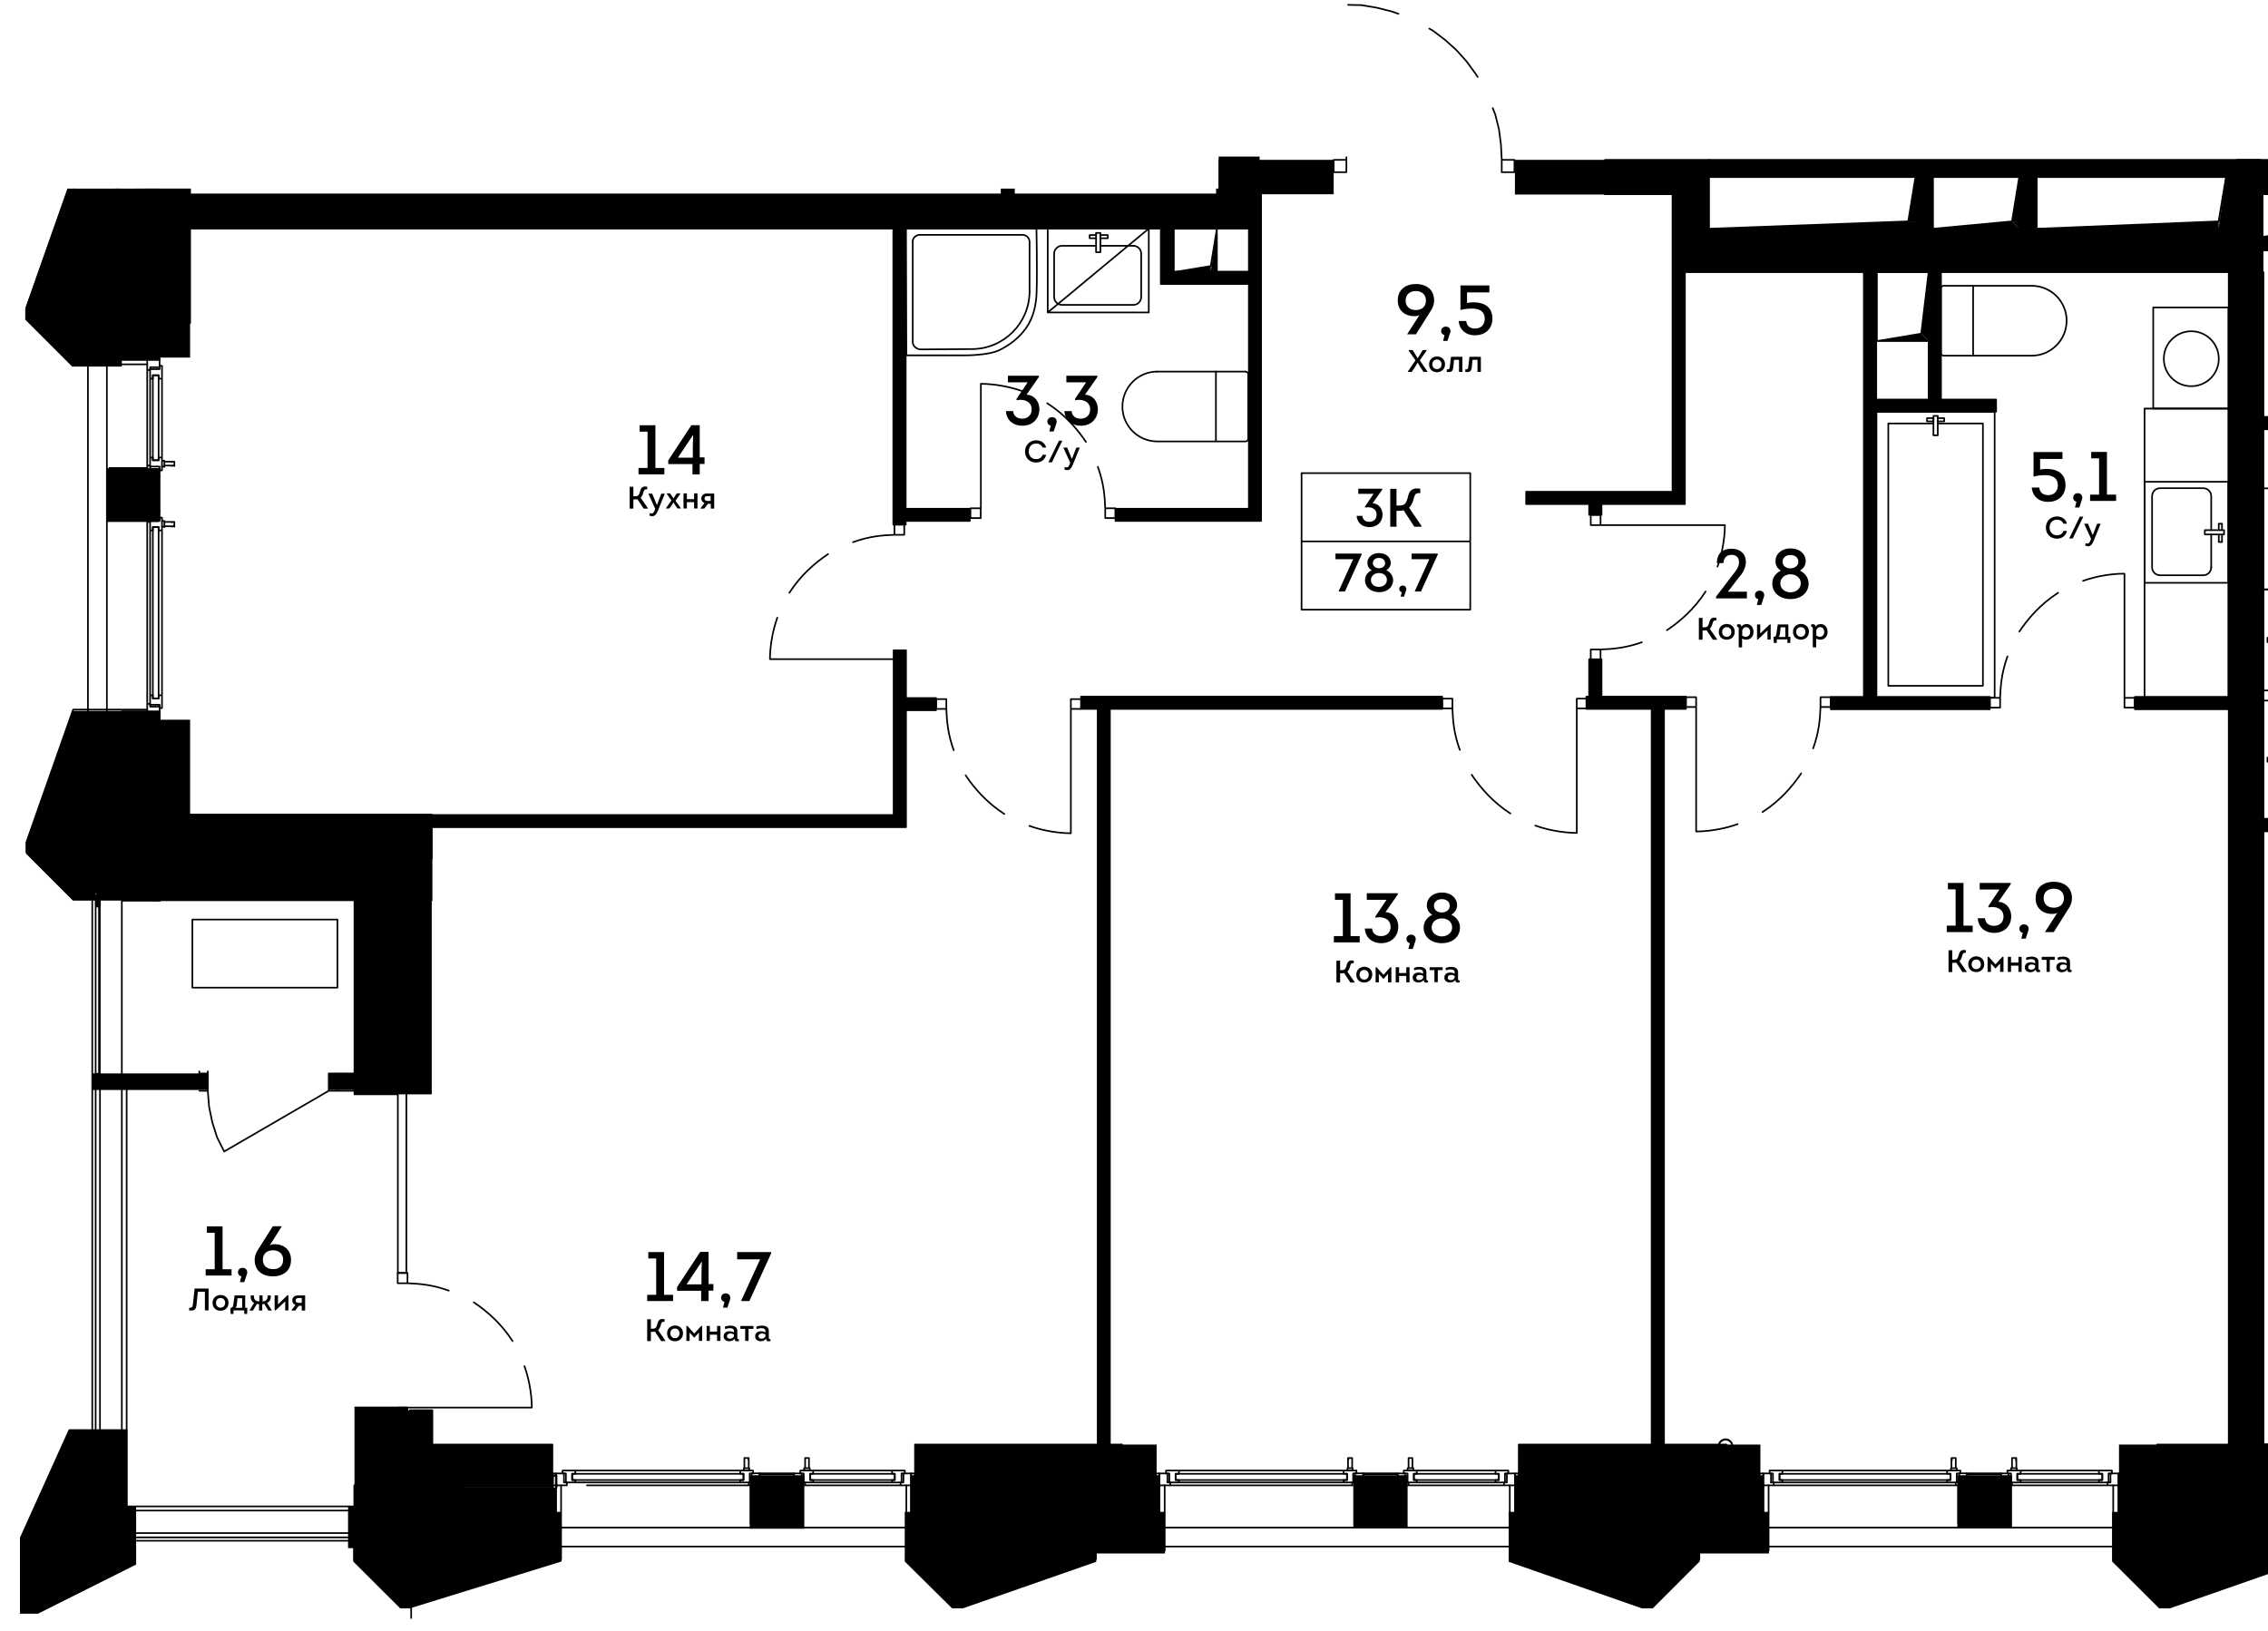 <svg version="1.1" xmlns="http://www.w3.org/2000/svg" xmlns:xlink="http://www.w3.org/1999/xlink" viewBox="0.532 222.133 141.167 101.536"><path fill="none" d="M94.209 231.856s-.36-9.393-9.807-9.675v9.698h-8.019v1.995H.481v89.747h141.27v-91.765H94.209z"></path><path fill="none" d="M104.861 238.463v-4.405H78.436v2.315H11.953v41.1H8.378v38.54h14.298v-3.98h116.616v-73.57z"></path><clipPath id="a"><path fill="none" d="M94.094 232.06s-.359-9.346-9.759-9.627v9.65h-7.978v1.985H.832v89.301H141.4V232.06H94.094z" transform="translate(-.356 -1.365) scale(1.005)"></path></clipPath><g clip-path="url(#a)"><path fill="none" stroke="#000" stroke-width=".102" stroke-linecap="round" stroke-linejoin="round" stroke-miterlimit="10" d="M83.545 232.083h.79v.77h-.79zM94.005 232.083h.79v.77h-.79zM84.335 222.433l.94.02.95.16.92.23.43.15M89.495 223.913l.23.13.76.58.69.62.64.71.56.77.13.2M93.445 228.863l.16.41.23.92.12.94.05.95M84.335 232.083v-9.65M25.285 301.373h.61v.64h-.61zM25.285 309.753h.61v.64h-.61zM25.885 302.013c.8.03 1.59.1 2.58.46M30.025 303.203c.82.55 1.7 1.31 2.41 2.41M33.175 307.173c.24.66.45 1.61.46 2.58h-7.74M90.295 265.623h.64v.61h-.64zM98.675 265.623h.64v.61h-.64zM90.935 266.233c.03.8.1 1.59.46 2.58M92.135 270.363c.55.81 1.31 1.7 2.41 2.41M96.095 273.523c.66.24 1.61.45 2.58.46v-7.74M113.845 265.533h.64v.61h-.64zM105.465 265.533h.64v.61h-.64zM113.845 266.143c-.03.8-.1 1.59-.46 2.58M112.645 270.273c-.55.81-1.31 1.7-2.41 2.41M108.685 273.433c-.66.24-1.61.45-2.58.46v-7.74M58.795 265.653h.64v.61h-.64zM67.185 265.653h.64v.61h-.64zM59.435 266.253c.03.8.1 1.59.46 2.58M60.635 270.393c.55.82 1.31 1.7 2.41 2.41M64.605 273.543c.66.24 1.61.45 2.58.46v-7.74M69.325 253.773h.64v.61h-.64zM60.935 253.773h.64v.61h-.64zM69.325 253.773c-.03-.8-.1-1.59-.46-2.58M68.125 249.643c-.55-.82-1.31-1.7-2.41-2.41M64.165 246.483c-.66-.24-1.61-.45-2.58-.46v7.74M56.205 254.783h.61v.64h-.61zM56.205 263.163h.61v.64h-.61zM56.205 255.423c-.8.03-1.59.1-2.58.46M52.075 256.623c-.82.55-1.7 1.31-2.41 2.41M48.915 260.583c-.24.66-.45 1.61-.46 2.58h7.74M124.385 265.573h.64v.61h-.64zM132.765 265.573h.64v.61h-.64zM125.025 265.573c.03-.8.1-1.59.46-2.58M126.225 261.443c.55-.82 1.31-1.7 2.41-2.41"></path><path fill="none" stroke="#000" stroke-width=".102" stroke-linecap="round" stroke-linejoin="round" stroke-miterlimit="10" d="M130.185 258.293c.66-.24 1.61-.45 2.58-.45v7.74M99.545 262.563h.61v.64h-.61zM99.545 254.183h.61v.64h-.61zM100.145 262.563c.8-.03 1.59-.1 2.58-.45M104.285 261.363c.82-.55 1.7-1.31 2.41-2.41M107.435 257.403c.24-.66.45-1.61.46-2.58h-7.74M63.015 229.163v-4.46h.48v-4.71"></path><path fill="none" stroke="#000" stroke-width=".766" stroke-miterlimit="10" d="M69.875 235.963h6.38M56.515 254.793v-18.83h4.38M56.535 263.713v9.53h-29.11M121.095 265.903h-4.16v-21.98M139.325 265.903h-5.91M124.385 265.903h-9.9"></path><path fill="none" stroke="#000" stroke-width=".766" stroke-miterlimit="10" d="M116.935 239.073v8.31h4.03v-8.36M120.605 247.383h4.17M105.015 234.233v18.89h-9.49M99.275 265.883h4.13M69.875 235.963h6.38M78.375 239.423h-5.21v-3.06M90.295 265.883h-21.06v46.14M58.795 265.963h-2.26v-3.35M103.715 312.043v-46.16h1.75"></path><path fill="none" stroke="#000" stroke-width=".766" stroke-miterlimit="10" d="M69.965 254.183h8.68v-20.09M56.785 254.183h4.11M141.215 237.313h4.97v-3.1M140.125 273.493h19.44v-8.82M159.565 256.493v-8.02h-19.44M70.375 265.883h-2.55M99.835 263.173v2.38M99.835 253.133v1.05M63.255 234.233v-5.18"></path><path fill="none" stroke="#000" stroke-width=".102" stroke-linecap="round" stroke-linejoin="round" stroke-miterlimit="10" d="M56.135 254.793h.77v-.23h3.99v-.76h-3.99v-17.46h3.99v-.76h-4.76zM133.415 265.513h5.91v.77h-5.91zM121.345 239.023h-.77v7.98h-3.26v-7.93h-.77V265.513h-2.06v.77H124.385v-.77h-7.07v-17.75H124.775v-.76h-3.43zM104.635 252.743h-9.11v.77h3.92v.67h.77v-.67h5.19v-19.28h-.77zM69.875 235.583h6.38v.77h-6.38zM56.925 263.713v-1.1h-.77v10.25h-28.73v.76h29.5v-7.28h1.87v-.76h-1.87zM103.335 265.493h-3.12v-2.32h-.77v2.32h-.17v.77h4.06v45.78h.77v-45.78h1.36v-.77h-2.06z"></path><path fill="none" stroke="#000" stroke-width=".102" stroke-linecap="round" stroke-linejoin="round" stroke-miterlimit="10" d="M79.025 234.093h-.76v4.95h-4.72v-2.68h-.76v3.45h5.48v13.99h-8.3v.76h9.06zM141.215 237.703h5.36v-3.49h-.77v2.72h-4.59zM159.945 264.673h-.76v8.44h-19.06v.77h21.82v-.77h-2zM159.945 256.493v-8.41h-19.82v.77h19.06v7.64zM68.855 265.493h-1.03v.77h1.03v45.76h.76v-45.76H90.295v-.77h-19.92zM62.875 229.053h.77v5.19h-.77z"></path><path fill-rule="evenodd" clip-rule="evenodd" d="M12.385 234.233h66.54v2.13h-66.54zM139.255 239.073h2.16v72.97h-2.16zM9.685 272.833h17.72v2.71H9.685zM9.685 231.493h2.68v10.75h-2.68zM25.265 312.053h9.65v2.68h-9.65zM57.485 312.053h12.87v2.68h-12.87zM134.795 312.053h12.89v2.68h-12.89zM141.235 239.073V236.373h-36.51V239.073zM95.065 312.053h12.89v2.68h-12.89z"></path><path fill="none" stroke="#000" stroke-width=".102" stroke-linecap="round" stroke-linejoin="round" stroke-miterlimit="10" d="M9.685 275.543h17.72v-2.71H9.685M12.365 231.493v10.75h-2.68M12.365 231.493h-2.68M34.915 314.733v-2.68h-9.65v2.68M70.355 312.053h-12.87v2.68M70.355 314.733v-2.68M134.795 312.053h12.9v2.68M134.795 312.053v2.68"></path><path fill-rule="evenodd" clip-rule="evenodd" d="M119.765 235.913h-.46l.46-2.76"></path><path fill-rule="evenodd" clip-rule="evenodd" d="M119.765 236.373v-.46h-.46M119.765 236.373h-12.87l12.41-.46"></path><path fill="none" stroke="#000" stroke-width=".102" stroke-linecap="round" stroke-linejoin="round" stroke-miterlimit="10" d="M141.235 236.373h-2.15M127.295 236.373h-1.08M120.835 236.373h-1.07M106.895 236.373h-2.17v2.7h36.51v-2.7"></path><path fill-rule="evenodd" clip-rule="evenodd" d="M126.215 235.913h-.45l.45-2.76"></path><path fill-rule="evenodd" clip-rule="evenodd" d="M126.215 236.373v-.46h-.45"></path><path fill-rule="evenodd" clip-rule="evenodd" d="M126.215 236.373h-5.38l4.93-.46M127.295 236.373h11.33v-.46M138.625 236.373h.46v-3.22"></path><path fill-rule="evenodd" clip-rule="evenodd" d="M138.625 236.373v-.46l.46-2.76"></path><path d="M73.595 239.073h2.3v-.38zM75.895 239.073h.38v-2.7z"></path><path d="M75.895 238.693v.38l.38-2.7zM141.235 236.903h2.32v-.38z"></path><path fill-rule="evenodd" clip-rule="evenodd" d="M120.575 242.903h-.46l.46-3.83M120.575 243.363v-.46h-.46"></path><path fill-rule="evenodd" clip-rule="evenodd" d="M120.575 243.363h-3.22l2.76-.46"></path><path fill="none" stroke="#000" stroke-width=".102" stroke-linecap="round" stroke-linejoin="round" stroke-miterlimit="10" d="M107.965 312.053h-12.9v2.68M107.965 314.733v-2.68"></path><path fill-rule="evenodd" clip-rule="evenodd" d="M104.725 232.083h2.17v6.39h-2.17z"></path><path fill-rule="evenodd" clip-rule="evenodd" d="M94.825 232.083h10.52v2.16h-10.52zM76.275 232.083h7.27v2.14h-7.27z"></path><path fill-rule="evenodd" clip-rule="evenodd" d="M76.275 214.793h2.66v21.58h-2.66z"></path><path d="M8.855 229.353h3.51v15.04h-3.51zM7.535 266.933h4.83v10.75h-4.83z"></path><path d="M8.085 266.363h2.44v11.89h-2.44zM7.745 229.123h2.68v15.47h-2.68zM23.365 314.733h11.78v1.91h-11.78z"></path><path d="M23.115 312.033h6.34v3.31h-6.34zM7.155 251.283h3.27v3.34h-3.27zM47.195 313.963h3.4v3.33h-3.4zM84.765 313.963h3.38v3.29h-3.38zM122.365 313.963h3.4v3.29h-3.4zM106.575 232.083h40.08v1.08h-40.08z"></path><path d="M119.765 233.123h1.07v4.04h-1.07zM126.215 233.033h1.07v3.91h-1.07zM139.085 233.033h2.33v6.04h-2.33z"></path><path d="M140.835 232.173h5.82v2.06h-5.82z"></path><path fill-rule="evenodd" clip-rule="evenodd" d="M94.835 313.963h15.47v2.68h-15.47z"></path><path fill-rule="evenodd" clip-rule="evenodd" d="M104.305 312.053h5.8v3.08h-5.8zM57.255 313.963h15.47v2.68h-15.47z"></path><path fill-rule="evenodd" clip-rule="evenodd" d="M67.515 312.053h5.01v2.9h-5.01z"></path><path d="M10.085 273.053h17.36v5.17h-17.36z"></path><path d="M22.595 275.273h4.81v14.98h-4.81z"></path><path d="M20.995 288.953h2.34v1.03h-2.34zM6.265 288.953h7.2v1.03h-7.2zM22.595 309.693h3.31v6.65h-3.31z"></path><path d="M25.265 309.923h2.19v3.1h-2.19z"></path><path fill="none" stroke="#000" stroke-width=".102" stroke-linecap="round" stroke-linejoin="round" stroke-miterlimit="10" d="M12.385 234.233h66.54v2.13h-66.54z"></path><path fill-rule="evenodd" clip-rule="evenodd" d="M132.425 312.053h15.43v4.45h-15.43z"></path><path d="M6.745 311.853h1.37v5.71h-1.37zM107.995 312.173v-.03c0-.03-.02-.05-.05-.05s-.05.02-.05.05v.03c0 .03.02.05.05.05.02 0 .05-.02.05-.05"></path><path d="M108.415 312.173v-.03a.48.48 0 10-.96.02c0 .26.21.48.48.48s.48-.21.48-.47m-.85-.01c.01-.2.17-.36.37-.36.21 0 .37.17.37.35a.37.37 0 01-.74.01M94.435 319.353l8.3 2.9h.67l2.92-2.92v-.5h4.31v-2.59h-16.2zM131.995 319.333l2.93 2.92h.66l8.31-2.9v-.52h4.3v-2.59h-16.2zM22.515 319.333l2.93 2.92h.59l9.45-2.92v-3.09h-11.8v-.36h-.96v.03h-.53v2.59h.32zM2.105 242.033l2.92 2.92h3.09v-16.2h-2.57v4.31h-.51l-2.93 8.31zM2.895 322.583l6.11-3.06V315.883h-.54v-4.78h-3.65l-3.04 6.74v4.74zM2.155 274.643v.63l2.9 2.9.02.02h1.39v.42h.27v-.42h1.34v-.54h.03v-.21h1.57v-11.06h-4.61l-2.91 8.26zm4.31 3.02h.06v.12h-.06v-.12zM60.455 322.253l8.31-2.9v-.52h4.28v-2.59h-16.2v3.09l2.95 2.92z"></path><g><path fill="none" stroke="#000" stroke-width=".102" stroke-linecap="round" stroke-linejoin="round" stroke-miterlimit="10" d="M147.655 280.113v31.93h-6.26v-31.93"></path></g><g><path fill="none" stroke="#000" stroke-width=".102" stroke-linecap="round" stroke-linejoin="round" stroke-miterlimit="10" d="M147.655 280.113h14.01v-6.26h-20.27v6.26"></path></g><g><path fill="none" stroke="#000" stroke-width=".102" stroke-linecap="round" stroke-linejoin="round" stroke-miterlimit="10" d="M34.915 313.963v.77"></path></g><g><path fill="none" stroke="#000" stroke-width=".102" stroke-linecap="round" stroke-linejoin="round" stroke-miterlimit="10" d="M35.145 314.733v-.77h-.23"></path></g><g><path fill="none" stroke="#000" stroke-width=".102" stroke-linecap="round" stroke-linejoin="round" stroke-miterlimit="10" d="M106.895 236.373v-3.22h12.86l-.45 2.76-12.41.46h12.86v-3.22"></path></g><g><path fill="none" stroke="#000" stroke-width=".102" stroke-linecap="round" stroke-linejoin="round" stroke-miterlimit="10" d="M120.835 236.373v-3.22h5.38l-.45 2.76-4.93.46h5.38v-3.22"></path></g><g><path fill="none" stroke="#000" stroke-width=".102" stroke-linecap="round" stroke-linejoin="round" stroke-miterlimit="10" d="M127.295 233.153h11.8v3.22h-11.8z"></path></g><g><path fill="none" stroke="#000" stroke-width=".102" stroke-linecap="round" stroke-linejoin="round" stroke-miterlimit="10" d="M139.085 233.153l-.46 2.76-11.33.46"></path></g><g><path fill="none" stroke="#000" stroke-width=".102" stroke-linecap="round" stroke-linejoin="round" stroke-miterlimit="10" d="M127.295 233.153v3.22h-1.08"></path></g><g><path fill="none" stroke="#000" stroke-width=".102" stroke-linecap="round" stroke-linejoin="round" stroke-miterlimit="10" d="M106.895 233.153h12.86"></path></g><g><path fill="none" stroke="#000" stroke-width=".102" stroke-linecap="round" stroke-linejoin="round" stroke-miterlimit="10" d="M120.835 233.153h5.38"></path></g><g><path fill="none" stroke="#000" stroke-width=".102" stroke-linecap="round" stroke-linejoin="round" stroke-miterlimit="10" d="M127.295 233.153h11.79"></path></g><g><path fill="none" stroke="#000" stroke-width=".102" stroke-linecap="round" stroke-linejoin="round" stroke-miterlimit="10" d="M141.235 232.083h-34.34"></path></g><g><path fill="none" stroke="#000" stroke-width=".102" stroke-linecap="round" stroke-linejoin="round" stroke-miterlimit="10" d="M120.835 233.153v3.22h-1.07"></path></g><g><path fill="none" stroke="#000" stroke-width=".102" stroke-linecap="round" stroke-linejoin="round" stroke-miterlimit="10" d="M73.595 236.373h2.68v2.71h-2.68z"></path></g><g><path fill="none" stroke="#000" stroke-width=".102" stroke-linecap="round" stroke-linejoin="round" stroke-miterlimit="10" d="M76.275 236.373l-.38 2.32-2.3.38"></path></g><g><path fill="none" stroke="#000" stroke-width=".102" stroke-linecap="round" stroke-linejoin="round" stroke-miterlimit="10" d="M141.235 234.223h2.71v2.68h-2.71z"></path></g><g><path fill="none" stroke="#000" stroke-width=".102" stroke-linecap="round" stroke-linejoin="round" stroke-miterlimit="10" d="M143.945 234.223l-.39 2.3-2.32.38"></path></g><g><path fill="none" stroke="#000" stroke-width=".102" stroke-linecap="round" stroke-linejoin="round" stroke-miterlimit="10" d="M117.355 243.363v-4.29h3.22l-.46 3.83-2.76.46h3.22v-4.29"></path></g><g><path fill="none" stroke="#000" stroke-width=".102" stroke-linecap="round" stroke-linejoin="round" stroke-miterlimit="10" d="M70.355 312.053v.02"></path></g><g><path fill="none" stroke="#000" stroke-width=".102" stroke-linecap="round" stroke-linejoin="round" stroke-miterlimit="10" d="M107.965 312.053v.02"></path></g><g><path fill="none" stroke="#000" stroke-width=".102" stroke-linecap="round" stroke-linejoin="round" stroke-miterlimit="10" d="M141.235 234.223v2.15h-2.15"></path></g><g><path fill="none" stroke="#000" stroke-width=".102" stroke-linecap="round" stroke-linejoin="round" stroke-miterlimit="10" d="M146.655 232.083h-6.9"></path></g><g><path fill="none" stroke="#000" stroke-width=".102" stroke-linecap="round" stroke-linejoin="round" stroke-miterlimit="10" d="M141.235 234.223h3.5v-1.38"></path></g><g><path fill="none" stroke="#000" stroke-width=".102" stroke-linecap="round" stroke-linejoin="round" stroke-miterlimit="10" d="M106.895 236.373v-3.22"></path></g><g><path fill="none" stroke="#000" stroke-width=".102" stroke-linecap="round" stroke-linejoin="round" stroke-miterlimit="10" d="M104.725 234.223v2.15h2.17"></path></g><g><path fill="none" stroke="#000" stroke-width=".102" stroke-linecap="round" stroke-linejoin="round" stroke-miterlimit="10" d="M76.275 230.803v3.42"></path></g><g><path fill="none" stroke="#000" stroke-width=".102" stroke-linecap="round" stroke-linejoin="round" stroke-miterlimit="10" d="M100.435 234.223h4.29"></path></g><g><path fill="none" stroke="#000" stroke-width=".102" stroke-linecap="round" stroke-linejoin="round" stroke-miterlimit="10" d="M106.895 232.083h-6.46"></path></g><g><path fill="none" stroke="#000" stroke-width=".102" stroke-linecap="round" stroke-linejoin="round" stroke-miterlimit="10" d="M100.435 232.843v1.38"></path></g><g><path fill="none" stroke="#000" stroke-width=".102" stroke-linecap="round" stroke-linejoin="round" stroke-miterlimit="10" d="M27.405 275.543v.02"></path></g><g><path fill="none" stroke="#000" stroke-width=".102" stroke-linecap="round" stroke-linejoin="round" stroke-miterlimit="10" d="M76.275 234.223v2.15"></path></g><g><path fill="none" stroke="#000" stroke-width=".102" stroke-linecap="round" stroke-linejoin="round" stroke-miterlimit="10" d="M78.195 230.803h-1.92"></path></g><g><path fill="none" stroke="#000" stroke-width=".102" stroke-linecap="round" stroke-linejoin="round" stroke-miterlimit="10" d="M34.955 314.003v.74M35.175 314.743v-.74h-.22M21.515 288.953h1.08v1.08h-1.08zM26.045 312.073h1.4v-2.16h-1.4M25.295 290.253v-.22M22.595 278.233v12.02h2.7M25.295 312.073v-2.16M23.365 277.483v12.77M25.295 290.033v11.34M25.825 290.033v11.34M13.465 290.033l.08.99.2.97.3.94.44.88 6.51-3.78M21.515 288.953h-.52v1.08h.52M12.945 290.033h.52v-1.08h-.52M25.825 301.373h-.53M12.505 279.373h9.03v4.24h-9.03zM145.825 234.223v2.72h-4.59v.77h5.36v-3.49zM139.255 239.073h2.16v72.97h-2.16zM143.545 318.363h4.3v-1.84h-15.45v2.56l2.71 2.7h.44l8-2.79zM132.395 314.593h15.45v1.93h-15.45z"></path><path fill="none" stroke="#000" stroke-width=".102" stroke-linecap="round" stroke-linejoin="round" stroke-miterlimit="10" d="M132.065 314.593v4.6l2.89 2.92h.65l8.26-2.92v-.53h-.32v.33l-8 2.79h-.44l-2.71-2.7v-4.49zM122.945 313.903h2.14v.62h-2.14zM122.615 314.593h2.79v1.6h-2.79z"></path><path fill="none" stroke="#000" stroke-width=".102" stroke-linecap="round" stroke-linejoin="round" stroke-miterlimit="10" d="M122.475 316.913h.29v-.21h.33v.21h.24v-.21h.29v.21h.24v-.21h.3v.21h.24v-.21h.29v.21h.24v-.21h.33v.21h.3v-2.32h-.15v1.6h-2.8v-1.6h-.14z"></path><path fill="none" stroke="#000" stroke-width=".102" stroke-linecap="round" stroke-linejoin="round" stroke-miterlimit="10" d="M122.415 316.973h.41v-.24h.21v.24h.33v-.24h.23v.24h.3v-.24h.24v.24h.3v-.24h.23v.24h.33v-.24h.21v.24h.42v-2.38h-.06v2.32h-.3v-.21h-.33v.21h-.24v-.21h-.29v.21h-.24v-.21h-.3v.21h-.24v-.21h-.29v.21h-.24v-.21h-.33v.21h-.29v-2.32h-.06zM122.265 313.043v-.15M121.995 312.893v.15M122.265 313.523v-.48M121.995 313.043v.48M121.995 312.893h.27M121.995 313.043h.03M122.265 313.043v.03M122.025 313.043h-.03M122.265 312.923v-.03M121.995 312.953l.03.03M122.265 312.983v-.03M121.995 312.893v.03M122.325 313.673v-.15M121.965 313.523v.15M122.325 313.523h-.03M121.965 313.523h.36M126.035 313.043v-.15M125.765 312.893v.15M126.035 313.523v-.48M125.765 313.043v.48M125.765 312.893h.27M125.765 313.043v.03M126.005 313.043h.03-.03zM125.765 313.043v.03M126.035 312.923v-.03M125.765 312.953v.03M126.005 312.983l.03-.03M125.765 312.893v.03M126.065 313.673v-.15M125.705 313.523v.15M126.065 313.523v.03M125.735 313.523h-.03.36M111.295 313.873h10.64v.39h-10.64z"></path><path fill="none" stroke="#000" stroke-width=".102" stroke-linecap="round" stroke-linejoin="round" stroke-miterlimit="10" d="M122.555 313.853v-.18h-.83v.2h.21v.39h-.21v.15h.6v-.56zM110.675 313.673v.18h.21v.56h.59v-.15h-.18v-.39h.18v-.2zM121.725 313.673h-10.25M111.475 314.413h10.25M132.605 314.593v-.74h-.21v.74"></path><path fill="none" stroke="#000" stroke-width=".102" stroke-linecap="round" stroke-linejoin="round" stroke-miterlimit="10" d="M110.765 314.413v-.56h-.48v.74"></path><path fill="none" stroke="#000" stroke-width=".102" stroke-linecap="round" stroke-linejoin="round" stroke-miterlimit="10" d="M110.615 314.593h.32v-.18h-.17M122.475 313.853v.56h-.21v.18h.15M122.945 314.593v-.06M122.945 313.903v-.06h-.47M110.935 314.593h11.33M125.565 314.413v-.56h-.48v.05M125.085 314.533v.06M125.625 314.593h.14v-.18h-.2M132.395 313.853h-.5v.56h-.18v.18h.35M132.395 314.593v-.74M125.765 314.593h5.95"></path><path fill="none" stroke="#000" stroke-width=".102" stroke-linecap="round" stroke-linejoin="round" stroke-miterlimit="10" d="M125.475 313.673v.18h.23v.56h.6v-.15h-.21v-.39h.21v-.2zM131.985 313.853v-.18h-.81v.2h.21v.39h-.21v.15h.6v-.56zM131.175 313.673h-4.87M126.305 314.413h4.87"></path><path fill="none" stroke="#000" stroke-width=".102" stroke-linecap="round" stroke-linejoin="round" stroke-miterlimit="10" d="M126.095 313.873h5.29v.39h-5.29zM122.945 313.853v.05M122.945 314.533v.06M125.085 314.593v-.06M125.085 313.903v-.06h-2.14M110.045 313.853v.74M110.285 314.593v-.74h-.24M105.975 318.363h4.31v-1.84h-15.45v2.47l7.99 2.79h.45l2.7-2.7z"></path><path fill="none" stroke="#000" stroke-width=".102" stroke-linecap="round" stroke-linejoin="round" stroke-miterlimit="10" d="M110.615 314.593h-.33v3.77h-4.31v.3h4.64z"></path><path fill="none" stroke="#000" stroke-width=".102" stroke-linecap="round" stroke-linejoin="round" stroke-miterlimit="10" d="M94.835 314.593h15.45v1.93h-15.45z"></path><path fill="none" stroke="#000" stroke-width=".102" stroke-linecap="round" stroke-linejoin="round" stroke-miterlimit="10" d="M94.505 314.593v4.6l8.26 2.92h.66l2.88-2.92v-.53h-.33v.42l-2.7 2.7h-.45l-7.99-2.79v-4.4zM85.385 313.903h2.14v.62h-2.14zM85.055 314.593h2.79v1.6h-2.79z"></path><path fill="none" stroke="#000" stroke-width=".102" stroke-linecap="round" stroke-linejoin="round" stroke-miterlimit="10" d="M84.875 316.913h.33v-.21h.33v.21h.2v-.21h.33v.21h.21v-.21h.33v.21h.2v-.21h.33v.21h.24v-.21h.3v.21h.32v-2.32h-.15v1.6h-2.79v-1.6h-.18z"></path><path fill="none" stroke="#000" stroke-width=".102" stroke-linecap="round" stroke-linejoin="round" stroke-miterlimit="10" d="M84.845 316.973h.42v-.24h.21v.24h.32v-.24h.21v.24h.33v-.24h.21v.24h.32v-.24h.21v.24h.33v-.24h.24v.24h.41v-2.38h-.06v2.32h-.32v-.21h-.3v.21h-.24v-.21h-.33v.21h-.2v-.21h-.33v.21h-.21v-.21h-.33v.21h-.2v-.21h-.33v.21h-.33v-2.32h-.03zM84.695 313.043v-.15M84.435 312.893v.15M84.695 313.523v-.48M84.435 313.043v.48M84.435 312.893h.26M84.435 313.043v.03M84.695 313.043v.03M84.435 313.043v.03M84.695 312.923v-.03M84.435 312.953l.03.03M84.695 312.983v-.03M84.435 312.893v.03M84.725 313.673v-.15M84.405 313.523v.15M84.725 313.523v.03M84.405 313.523h.32M88.445 313.043v-.15M88.205 312.893v.15M88.445 313.523v-.48M88.205 313.043v.48M88.205 312.893h.24M88.205 313.043v.03M88.445 313.043v.03M88.205 313.043v.03M88.445 312.923v-.03M88.205 312.953v.03M88.445 312.983v-.03M88.205 312.893v.03M88.505 313.673v-.15M88.145 313.523v.15M88.505 313.523v.03M88.145 313.523h.36M73.705 313.873h10.67v.39h-10.67z"></path><path fill="none" stroke="#000" stroke-width=".102" stroke-linecap="round" stroke-linejoin="round" stroke-miterlimit="10" d="M84.965 313.853v-.18h-.8v.2h.21v.39h-.21v.15h.59v-.56zM73.105 313.673v.18h.21v.56h.6v-.15h-.21v-.39h.21v-.2zM84.165 313.673h-10.25M73.915 314.413h10.25M95.045 314.593v-.74h-.21v.74"></path><path fill="none" stroke="#000" stroke-width=".102" stroke-linecap="round" stroke-linejoin="round" stroke-miterlimit="10" d="M73.195 314.413v-.56h-.5v.74M73.025 314.593h.35v-.18h-.18M84.875 313.853v.56h-.18v.18h.15M85.385 314.593v-.06M85.385 313.903v-.06h-.51M73.375 314.593h11.32M87.995 314.413v-.56h-.47v.05M87.525 314.533v.06M88.055 314.593h.15v-.18h-.21M94.835 313.853h-.51v.56h-.18v.18h.36M94.835 314.593v-.74M88.205 314.593h5.94"></path><path fill="none" stroke="#000" stroke-width=".102" stroke-linecap="round" stroke-linejoin="round" stroke-miterlimit="10" d="M87.905 313.673v.18h.24v.56h.57v-.15h-.18v-.39h.18v-.2zM94.415 313.853v-.18h-.8v.2h.21v.39h-.21v.15h.59v-.56zM93.615 313.673h-4.9M88.715 314.413h4.9"></path><path fill="none" stroke="#000" stroke-width=".102" stroke-linecap="round" stroke-linejoin="round" stroke-miterlimit="10" d="M88.535 313.873h5.29v.39h-5.29zM85.385 313.853v.05M85.385 314.533v.06M87.525 314.593v-.06M87.525 313.903v-.06h-2.14M72.485 313.853v.74M72.695 314.593v-.74h-.21M68.415 318.363h4.28v-1.84h-15.45v2.56l2.73 2.7h.44l8-2.79z"></path><path fill="none" stroke="#000" stroke-width=".102" stroke-linecap="round" stroke-linejoin="round" stroke-miterlimit="10" d="M73.025 314.593h-.33v3.77h-4.28v.3h4.61z"></path><path fill="none" stroke="#000" stroke-width=".102" stroke-linecap="round" stroke-linejoin="round" stroke-miterlimit="10" d="M57.245 314.593h15.45v1.93h-15.45z"></path><path fill="none" stroke="#000" stroke-width=".102" stroke-linecap="round" stroke-linejoin="round" stroke-miterlimit="10" d="M56.945 314.593v4.6l2.88 2.92h.65l8.27-2.92v-.53h-.33v.33l-8 2.79h-.44l-2.74-2.7v-4.49zM47.815 313.903h2.14v.62h-2.14zM47.495 314.593h2.79v1.6h-2.79z"></path><path fill="none" stroke="#000" stroke-width=".102" stroke-linecap="round" stroke-linejoin="round" stroke-miterlimit="10" d="M47.315 316.913h.33v-.21h.32v.21h.21v-.21h.33v.21h.21v-.21h.32v.21h.21v-.21h.33v.21h.21v-.21h.32v.21h.33v-2.32h-.15v1.6h-2.79v-1.6h-.18z"></path><path fill="none" stroke="#000" stroke-width=".102" stroke-linecap="round" stroke-linejoin="round" stroke-miterlimit="10" d="M47.255 316.973h.45v-.24h.2v.24h.33v-.24h.21v.24h.33v-.24h.2v.24h.33v-.24h.21v.24h.33v-.24h.2v.24h.45v-2.38h-.06v2.32h-.33v-.21h-.32v.21h-.21v-.21h-.33v.21h-.21v-.21h-.32v.21h-.21v-.21h-.33v.21h-.21v-.21h-.32v.21h-.33v-2.32h-.06zM47.135 313.043v-.15M46.865 312.893v.15M47.135 313.523v-.48M46.865 313.043v.48M46.865 312.893h.27M46.865 313.043v.03M47.135 313.043v.03M46.865 313.043v.03M47.135 312.923v-.03M46.865 312.953v.03M47.105 312.983l.03-.03M46.865 312.893v.03M47.165 313.673v-.15M46.835 313.523v.15M47.165 313.523v.03M46.835 313.523h.33M50.885 313.043v-.15M50.645 312.893v.15M50.885 313.523v-.48M50.645 313.043v.48M50.645 312.893h.24M50.645 313.043v.03M50.885 313.043v.03M50.645 313.043v.03M50.885 312.923v-.03M50.645 312.953v.03M50.885 312.983v-.03M50.645 312.893v.03M50.935 313.673v-.15M50.585 313.523v.15M50.935 313.523v.03M50.585 313.523h.35M36.145 313.873h10.67v.39h-10.67z"></path><path fill="none" stroke="#000" stroke-width=".102" stroke-linecap="round" stroke-linejoin="round" stroke-miterlimit="10" d="M47.405 313.853v-.18h-.8v.2h.2v.39h-.2v.15h.59v-.56zM35.545 313.673v.18h.21v.56h.59v-.15h-.2v-.39h.2v-.2zM46.605 313.673h-10.26M36.345 314.413h10.26M57.475 314.593v-.74h-.24v.74"></path><path fill="none" stroke="#000" stroke-width=".102" stroke-linecap="round" stroke-linejoin="round" stroke-miterlimit="10" d="M35.635 314.413v-.56h-.5v.74M35.455 314.593h.36v-.18h-.18M47.315 313.853v.56h-.18v.18h.12M47.815 314.593v-.06M47.815 313.903v-.06h-.5M37.065 314.593h10.07M50.435 314.413v-.56h-.48v.05M49.955 314.533v.06M50.495 314.593h.15v-.18h-.21M57.245 313.853h-.48v.56h-.18v.18h.36M57.245 314.593v-.74M50.645 314.593h5.94"></path><path fill="none" stroke="#000" stroke-width=".102" stroke-linecap="round" stroke-linejoin="round" stroke-miterlimit="10" d="M50.345 313.673v.18h.21v.56h.59v-.15h-.18v-.39h.18v-.2zM56.855 313.853v-.18h-.8v.2h.17v.39h-.17v.15h.59v-.56zM56.055 313.673h-4.91M51.145 314.413h4.91"></path><path fill="none" stroke="#000" stroke-width=".102" stroke-linecap="round" stroke-linejoin="round" stroke-miterlimit="10" d="M50.965 313.873h5.26v.39h-5.26zM47.815 313.853v.05M47.815 314.533v.06M49.955 314.593v-.06M49.955 313.903v-.06h-2.14M34.925 313.853v.74M35.135 314.593v-.74h-.21M22.585 314.593v1.57h.75v-1.57M23.335 316.523v-.36h-.21v1.88h-.21v1.04l2.71 2.7h.44l9.07-2.82v-2.44z"></path><path fill="none" stroke="#000" stroke-width=".102" stroke-linecap="round" stroke-linejoin="round" stroke-miterlimit="10" d="M23.335 314.593h11.8v1.93h-11.8z"></path><path fill="none" stroke="#000" stroke-width=".102" stroke-linecap="round" stroke-linejoin="round" stroke-miterlimit="10" d="M35.455 314.593h-.32v4.37l-9.07 2.82h-.44l-2.71-2.7v-1.04h-.33v1.15l2.89 2.92h.65l9.33-2.92zM8.535 317.563h14.18v.27H8.535zM22.585 318.043H8.655M22.585 317.833H8.655M22.585 316.163H8.655M8.535 317.563h.12v-1.4h-.54M8.115 317.563h.15v.27h-.15"></path><path fill="none" stroke="#000" stroke-width=".102" stroke-linecap="round" stroke-linejoin="round" stroke-miterlimit="10" d="M8.655 318.043v-.21h-.12v-.27M22.585 316.163v1.4h.12v.27h-.12v.21M23.125 317.833h-.15v-.27h.15M8.325 319.023v-.98h-.21v-.48h-1.37v-5.65h-.47v-.2h-.98l-2.8 6.18v3.89h.27z"></path><path fill="none" stroke="#000" stroke-width=".102" stroke-linecap="round" stroke-linejoin="round" stroke-miterlimit="10" d="M6.745 311.913h1.37v5.65h-1.37z"></path><path fill="none" stroke="#000" stroke-width=".102" stroke-linecap="round" stroke-linejoin="round" stroke-miterlimit="10" d="M8.655 318.043h-.33v.98l-5.56 2.76h-.27v-3.89l2.8-6.18h.98v-.33h-1.19l-2.91 6.45v4.28h.65l5.83-2.92zM6.485 289.773h.27v21.72h-.27zM6.275 311.383v-21.49M6.485 311.383v-21.49M8.115 311.383v-21.49"></path><path fill="none" stroke="#000" stroke-width=".102" stroke-linecap="round" stroke-linejoin="round" stroke-miterlimit="10" d="M6.745 289.773v.12h1.37v-.53h-1.37v.15h-.26v-.15h-.21v.53h.21v-.12zM8.115 311.913v-.53h-1.37v.12h-.26v-.12h-.21M6.485 311.913v-.12h.26v.12M6.745 277.983v.11h1.37M6.745 277.563v.12h-.26v-.12M6.275 278.093h.21v-.11h.26"></path><path fill="none" stroke="#000" stroke-width=".102" stroke-linecap="round" stroke-linejoin="round" stroke-miterlimit="10" d="M2.505 275.063l2.7 2.71h1.07v-.21h1.84v-.21h-.36v-10.76h-2.43l-2.82 8.03zM9.695 277.353h-1.58v.74h1.58"></path><path fill="none" stroke="#000" stroke-width=".102" stroke-linecap="round" stroke-linejoin="round" stroke-miterlimit="10" d="M7.765 266.593h1.93v10.76h-1.93z"></path><path fill="none" stroke="#000" stroke-width=".102" stroke-linecap="round" stroke-linejoin="round" stroke-miterlimit="10" d="M9.695 266.303h-4.61l-2.91 8.26v.62l2.91 2.92h1.19v-.33h-1.07l-2.7-2.71v-.44l2.82-8.03h4.37zM10.045 217.383h.36v10.64h-.36z"></path><path fill="none" stroke="#000" stroke-width=".102" stroke-linecap="round" stroke-linejoin="round" stroke-miterlimit="10" d="M10.465 228.643h.15v-.8h-.21v.18h-.36v-.18h-.17v.6h.59zM10.615 227.843v-10.28M9.875 217.563v10.28"></path><path fill="none" stroke="#000" stroke-width=".102" stroke-linecap="round" stroke-linejoin="round" stroke-miterlimit="10" d="M10.465 228.563h-.59v-.21h-.18v.35M9.695 229.033h.77v-.47M9.695 217.053v11.3M9.695 229.243h.77v-.21h-.77M5.945 233.343h-.62l-2.83 7.99v.45l2.71 2.7h2.56v-15.45h-1.82z"></path><path fill="none" stroke="#000" stroke-width=".102" stroke-linecap="round" stroke-linejoin="round" stroke-miterlimit="10" d="M9.695 228.703h-4.07v4.64h.32v-4.31h3.75z"></path><path fill="none" stroke="#000" stroke-width=".102" stroke-linecap="round" stroke-linejoin="round" stroke-miterlimit="10" d="M7.765 229.033h1.93v15.45h-1.93z"></path><path fill="none" stroke="#000" stroke-width=".102" stroke-linecap="round" stroke-linejoin="round" stroke-miterlimit="10" d="M9.695 244.813v-.33h-4.49l-2.7-2.7v-.45l2.82-7.99h.3v-.33h-.54l-2.91 8.26v.66l2.91 2.88zM9.755 251.793h.65v2.14h-.65zM8.085 251.473h1.6v2.79h-1.6z"></path><path fill="none" stroke="#000" stroke-width=".102" stroke-linecap="round" stroke-linejoin="round" stroke-miterlimit="10" d="M7.405 254.443h2.29v-.18h-1.61v-2.79h1.61v-.15h-2.29v.33h.21v.29h-.21v.24h.21v.3h-.21v.24h.21v.32h-.21v.21h.21v.33h-.21v.21h.21v.32h-.21z"></path><path fill="none" stroke="#000" stroke-width=".102" stroke-linecap="round" stroke-linejoin="round" stroke-miterlimit="10" d="M7.345 254.473h2.35v-.03h-2.29v-.33h.21v-.32h-.21v-.21h.21v-.33h-.21v-.21h.21v-.32h-.21v-.24h.21v-.3h-.21v-.24h.21v-.29h-.21v-.33h2.29v-.06h-2.35v.42h.21v.23h-.21v.3h.21v.24h-.21v.33h.21v.2h-.21v.33h.21v.21h-.21v.33h.21v.2h-.21zM11.385 254.623h-.15M11.235 254.893h.15M11.235 254.623h-.47M10.765 254.893h.47M11.385 254.623v.27M11.235 254.893v.03M11.235 254.623v.03M11.235 254.893v.03M11.385 254.623v.03M11.355 254.623h-.03M11.325 254.863l.03.03M11.385 254.893v.03M10.765 254.563h-.15M10.615 254.923h.15v-.36M10.765 254.923v.02M10.765 254.593v-.03M11.385 250.873h-.15M11.235 251.113h.15M11.235 250.873h-.47M10.765 251.113h.47M11.385 250.873v.24M11.235 251.113v.03M11.235 250.873v.03M11.235 251.113v.03M11.385 250.873v.03M11.355 250.873h-.03M11.325 251.113h.03M11.385 251.113v.03M10.765 250.813h-.15M10.615 251.173h.15v-.36M10.765 251.173v.03M10.765 250.813v.03M10.045 254.943h.36v10.67h-.36z"></path><path fill="none" stroke="#000" stroke-width=".102" stroke-linecap="round" stroke-linejoin="round" stroke-miterlimit="10" d="M10.615 254.353h-.15v.21h-.59v.59h.17v-.21h.36v.21h.21zM10.465 266.213h.15v-.8h-.21v.2h-.36v-.2h-.17v.59h.59zM10.615 265.413v-10.26M9.875 255.153v10.26M9.695 244.483h.77v-.2h-.77"></path><path fill="none" stroke="#000" stroke-width=".102" stroke-linecap="round" stroke-linejoin="round" stroke-miterlimit="10" d="M10.465 266.123h-.59v-.18h-.18v.36M9.695 266.593h.77v-.47M9.875 254.443h.59v-.51h-.06M9.755 253.933h-.06M9.695 254.473v.15h.18v-.18M9.695 254.623v11.32M10.465 251.323h-.59v-.21h-.18v.15M9.695 251.793h.06M10.405 251.793h.06v-.47M10.465 244.993v-.51h-.77M9.695 244.813v.36h.18v-.18h.59M9.695 245.173v5.94"></path><path fill="none" stroke="#000" stroke-width=".102" stroke-linecap="round" stroke-linejoin="round" stroke-miterlimit="10" d="M10.465 251.413h.15v-.8h-.21v.17h-.36v-.17h-.17v.56h.59zM10.615 244.903h-.15v.21h-.59v.59h.17v-.21h.36v.21h.21zM10.615 250.613v-4.91M9.875 245.703v4.91"></path><path fill="none" stroke="#000" stroke-width=".102" stroke-linecap="round" stroke-linejoin="round" stroke-miterlimit="10" d="M10.045 245.493h.36v5.29h-.36zM9.695 253.933h.06M10.405 253.933h.06v-2.14h-.06M9.755 251.793h-.06M9.695 266.833h.77v-.24h-.77M6.485 311.913v-.12M6.485 277.683v-.12M6.545 311.913v-.12M6.545 277.683v-.12M23.125 317.833h-.15M8.265 317.833h-.15M23.125 317.773h-.15M8.265 317.773h-.15M26.125 322.853v-.74M6.485 278.513v10.46M6.695 288.973v-10.46M6.745 278.513v10.46h-.26v.54h.26v-.54M6.485 277.983h.27v.53h-.27zM6.275 289.363v-11.27M6.485 289.363v-11.27M8.115 288.823v-10.73M8.115 288.823v1.07h4.82v-1.07M22.585 316.163v.03h.54M8.085 277.563v.54h.03M70.345 314.593v.03M107.905 314.593v.03M134.745 314.593v.03M9.695 272.723v.03M9.695 231.413v.03M9.695 242.143v.03M8.415 289.893v26.01h14.17M12.935 289.893h.53v-1.07M13.465 288.823v1.07M132.125 318.403h-21.47M110.655 317.223h21.47M94.535 318.403h-21.47M73.065 317.223h21.47M56.965 318.403h-21.47M35.495 317.223h21.47M6.005 228.803v-21.47M7.185 207.333v21.47M6.005 266.403v-21.5M7.185 244.903v21.5"></path></g><g><path fill="none" stroke="#000" stroke-width=".102" stroke-linecap="round" stroke-linejoin="round" stroke-miterlimit="10" d="M76.215 245.263h1.84"></path></g><g><path fill="none" stroke="#000" stroke-width=".102" stroke-linecap="round" stroke-linejoin="round" stroke-miterlimit="10" d="M76.215 245.263v4.28"></path></g><g><path fill="none" stroke="#000" stroke-width=".102" stroke-linecap="round" stroke-linejoin="round" stroke-miterlimit="10" d="M76.215 245.263h-3.68"></path></g><g><path fill="none" stroke="#000" stroke-width=".102" stroke-linecap="round" stroke-linejoin="round" stroke-miterlimit="10" d="M72.565 245.263c-1.2 0-2.17.98-2.17 2.18 0 1.2.97 2.17 2.18 2.17h5.48c.09 0 .17-.07.17-.17v-4.01c0-.09-.08-.17-.17-.17M65.745 236.363h6.29v5.22h-6.29l6.29-5.22v5.22h-6.29zM69.025 237.433h2.07"></path><path fill="none" stroke="#000" stroke-width=".102" stroke-linecap="round" stroke-linejoin="round" stroke-miterlimit="10" d="M71.065 237.433c.28 0 .5.22.5.5v2.68c0 .28-.22.5-.5.5h-4.42c-.28 0-.5-.22-.5-.5v-2.68c0-.28.22-.5.5-.5M66.675 237.433h2.08M69.025 236.633v1.2M68.755 236.633v1.2M68.755 237.833h.27M68.755 236.633h.27M68.755 236.963v-.2M68.755 236.763h-.4v.2h.4M69.025 236.963v-.2M69.025 236.763h.46v.2h-.46M118.065 264.823h5.89M117.325 247.763h7.36v17.8h-7.36zM118.065 248.493v16.33M123.955 248.493h-2.81M120.875 248.493h-2.81M123.955 264.823v-16.33M120.875 248.023v1.21M121.145 248.023v1.21M121.145 249.233h-.27M121.145 248.023h-.27M121.145 248.363v-.2"></path><path fill="none" stroke="#000" stroke-width=".102" stroke-linecap="round" stroke-linejoin="round" stroke-miterlimit="10" d="M121.145 248.163h.4v.2h-.4M120.875 248.363v-.2M120.875 248.163h-.4v.2h.4M141.395 252.533h4.68v6.29h-4.68zM134.555 241.273h4.68v6.29h-4.68z"></path><path fill="none" stroke="#000" stroke-width=".102" stroke-linecap="round" stroke-linejoin="round" stroke-miterlimit="10" d="M136.925 242.753c.94 0 1.71.76 1.71 1.71s-.76 1.71-1.71 1.71-1.71-.76-1.71-1.71.77-1.71 1.71-1.71M141.395 258.823v6.29h5.22v-6.29h-5.22m0 6.29h5.22v-6.29h-5.22v6.29zM141.665 262.103h1.21M141.665 261.833h1.21M141.665 261.833v.27M141.395 265.743h17.8v7.36h-17.8zM141.665 269.293h1.21M141.665 269.553h1.21M141.665 269.553v-.26M123.345 244.273h-1.84M123.345 244.273v-4.28M123.345 244.273h3.68M126.995 244.273c1.2 0 2.17-.98 2.17-2.18 0-1.2-.97-2.17-2.18-2.17h-5.48c-.09 0-.17.07-.17.17v4.01c0 .09.08.17.17.17M139.235 252.123v6.29h-5.22v-6.29h5.22m0 6.29h-5.22v-6.29h5.22v6.29zM138.165 255.403v2.07"></path><path fill="none" stroke="#000" stroke-width=".102" stroke-linecap="round" stroke-linejoin="round" stroke-miterlimit="10" d="M138.165 257.443c0 .28-.22.5-.5.5h-2.68c-.28 0-.5-.22-.5-.5v-4.42c0-.28.22-.5.5-.5h2.68c.28 0 .5.22.5.5M138.165 253.063v2.07M138.965 255.403h-1.2M138.965 255.133h-1.2M137.765 255.133v.27M138.965 255.133v.27M138.635 255.133h.2M138.835 255.133v-.4h-.2v.4M138.635 255.403h.2M138.835 255.403v.47h-.2v-.47"></path><path fill="none" stroke="#000" stroke-width=".102" stroke-linecap="round" stroke-linejoin="round" stroke-miterlimit="10" d="M139.235 247.563v17.98h-5.22v-17.98h5.22m0 17.99h-5.22v-17.98h5.22v17.98zM56.945 244.253h3.67s1.44.01 2.13-.33c.65-.32 1.24-.78 1.66-1.38.46-.66.63-1.45.65-2.25.04-1.31-.01-3.93-.01-3.93h-8.13l.03 7.89zM64.615 237.233v3.09"></path><path fill="none" stroke="#000" stroke-width=".102" stroke-linecap="round" stroke-linejoin="round" stroke-miterlimit="10" d="M57.345 243.443c0 .24.26.44.5.44l3.17-.02c1.99 0 3.6-1.61 3.6-3.6M57.345 243.483v-6.29M57.775 236.753c-.24 0-.44.2-.44.44M57.775 236.753h6.37M64.615 237.193c0-.24-.19-.44-.44-.44"></path></g><g><path d="M39.955 253.023c.1 0 .21 0 .27-.03.08-.04.12-.18.16-.32.05-.17.15-.3.43-.24v.16c-.14-.01-.18.02-.23.16-.04.15-.09.28-.18.36l.45.65v.03h-.26l-.39-.59c-.06.02-.19.02-.25.02v.57h-.23v-1.36h.23v.59zM41.505 253.863c-.11.28-.24.5-.55.36l.02-.15c.17.07.24-.01.3-.16l.04-.11-.42-.92v-.02h.23l.29.7h.01l.27-.7h.21v.02l-.4.98zM42.445 253.413l-.11.18-.14.19h-.21v-.02l.34-.48-.29-.41v-.03h.2l.11.15.1.16h.01l.1-.16.11-.15h.21v.03l-.3.43.33.46v.02h-.2l-.14-.19-.11-.18zM43.945 252.843v.94h-.21v-.39h-.45v.39h-.21v-.94h.21v.36h.45v-.36zM44.385 253.443a.291.291 0 01-.2-.28c0-.17.13-.31.33-.31h.47v.94h-.21v-.3h-.18l-.23.3h-.23v-.02l.25-.33zm.38-.13v-.3h-.2c-.11 0-.18.06-.18.15s.07.15.18.15h.2zM40.345 249.003v-.4h.98v2.66h.56v.4h-1.61v-.4h.56v-2.26zM44.095 251.663h-.46v-.64h-1.51v-.23l1.44-2.19h.52v2h.3v.41h-.3v.65h.01zm-.42-2.46l-.95 1.42h.93v-.68l.02-.74zM12.765 303.343c-.03.31-.14.4-.46.36v-.17c.17.02.21-.04.23-.2l.11-.99h.87v1.36h-.23v-1.16h-.44l-.08.8zM14.255 303.723c-.25 0-.49-.16-.49-.49 0-.32.24-.48.49-.49.25 0 .5.16.5.49 0 .33-.25.49-.5.49m.01-.19c.14 0 .28-.1.28-.3s-.15-.31-.29-.3c-.14 0-.28.1-.28.3 0 .2.15.31.29.3M14.885 303.923l-.01-.38h.02c.14 0 .15-.13.17-.3l.07-.47h.66v.77h.13l-.01.38h-.18v-.22h-.67v.22h-.18zm.72-.98h-.29l-.04.36c-.02.14-.04.2-.09.24h.42v-.6zM17.195 302.773h.19c.01.2-.03.37-.23.46l.29.46v.02h-.21l-.25-.41c-.03.01-.07.01-.13.01v.4h-.2v-.4c-.07 0-.1-.01-.13-.01l-.25.41h-.21v-.02l.29-.46c-.19-.09-.23-.26-.22-.46h.2c-.01.21.07.37.34.37v-.37h.2v.37c.24 0 .32-.16.32-.37M17.685 303.703h-.06v-.93h.21v.56l.58-.57h.07v.94h-.2v-.56zM18.925 303.363a.291.291 0 01-.2-.28c0-.17.13-.31.33-.31h.47v.94h-.21v-.3h-.18l-.23.3h-.23v-.02l.25-.33zm.39-.13v-.3h-.2c-.11 0-.18.06-.18.15s.07.15.18.15h.2zM13.405 298.873v-.4h.98v2.67h.56v.39h-1.61v-.39h.56v-2.27zM15.895 301.463l-.16.48h-.27l.09-.36c-.12-.03-.21-.12-.21-.26 0-.16.13-.27.29-.27.23.01.34.2.26.41M18.075 298.463l-.75 1.19c.09-.05.18-.07.27-.07.6-.01 1.05.35 1.05.98 0 .68-.5 1.02-1.13 1.02s-1.13-.34-1.13-1.02c0-.22.08-.45.2-.63l.93-1.47h.56zm.08 2.09c0-.38-.27-.59-.63-.59-.37 0-.63.21-.63.59s.27.58.63.58c.37.01.63-.2.63-.58M83.625 278.143v-.4h.97v2.66h.57v.39h-1.61v-.39h.56v-2.26zM85.935 279.933c.03.31.25.47.56.47.35 0 .59-.22.59-.58 0-.51-.52-.66-.94-.56v-.09l.69-1.03h-1.23v-.41h1.93v.08l-.77 1.1c.51.02.8.45.8.9 0 .57-.39 1.03-1.06 1.03-.56 0-.99-.34-1.02-.91h.45zM88.625 280.723l-.16.48h-.27l.09-.36c-.12-.03-.21-.12-.21-.26 0-.16.13-.27.29-.27.23.01.34.21.26.41M91.405 279.873c0 .55-.44.97-1.13.97s-1.13-.42-1.13-.96c0-.37.21-.65.54-.81a.645.645 0 01-.34-.58c-.01-.44.36-.8.94-.8.57 0 .94.35.94.79 0 .26-.15.46-.36.59.33.16.54.44.54.8m-.49-.01c0-.35-.29-.56-.64-.56s-.63.23-.63.57c0 .33.29.55.64.55.34-.01.63-.22.63-.56m-.15-1.35c0-.26-.22-.41-.49-.41-.28 0-.49.16-.49.42 0 .25.22.41.49.41.28-.01.49-.16.49-.42M83.935 282.523c.1 0 .21 0 .27-.03.08-.04.12-.18.16-.32.05-.17.15-.3.43-.24v.16c-.14-.01-.18.02-.22.16-.04.15-.09.28-.18.36l.45.65v.03h-.26l-.39-.59c-.06.02-.19.02-.25.02v.57h-.23v-1.36h.23v.59h-.01zM85.445 283.293c-.25 0-.49-.16-.49-.49 0-.32.24-.48.49-.49.25 0 .5.16.5.49-.01.33-.26.49-.5.49m0-.18c.14 0 .28-.1.28-.3s-.15-.31-.29-.3c-.14 0-.28.1-.28.3 0 .2.15.3.29.3M86.635 283.063l-.28-.31v.53h-.2v-.94h.06l.43.47.42-.47h.07v.94h-.21v-.53l-.27.31zM88.265 282.343v.94h-.2v-.4h-.45v.4h-.21v-.94h.21v.36h.45v-.36zM88.805 283.293c-.17 0-.34-.11-.34-.29-.01-.22.16-.33.36-.33.09 0 .19.02.28.07v-.09c0-.25-.42-.17-.54-.11l-.03-.15c.1-.05.22-.07.35-.07.23 0 .43.08.43.34v.37c0 .09 0 .14.1.13v.12c-.15.03-.26.03-.27-.16-.06.12-.21.17-.34.17m.31-.41a.41.41 0 00-.24-.06c-.1 0-.19.06-.19.18 0 .09.09.14.17.14.11 0 .24-.05.26-.17v-.09zM89.815 283.273v-.75h-.3v-.18h.81v.18h-.3v.75zM90.775 283.293c-.17 0-.34-.11-.34-.29-.01-.22.16-.33.36-.33.09 0 .19.02.28.07v-.09c0-.25-.42-.17-.54-.11l-.03-.15c.1-.05.22-.07.35-.07.23 0 .43.08.43.34v.37c0 .09 0 .14.1.13v.12c-.15.03-.26.03-.27-.16-.06.12-.21.17-.34.17m.3-.41a.41.41 0 00-.24-.06c-.1 0-.19.06-.19.18 0 .09.09.14.17.14.11 0 .24-.05.26-.17v-.09zM121.775 277.493v-.4h.97v2.66h.57v.4h-1.61v-.4h.55v-2.26zM124.085 279.293c.03.31.25.47.56.47.35 0 .59-.22.59-.58 0-.51-.52-.66-.94-.56v-.09l.69-1.03h-1.23v-.41h1.93v.08l-.77 1.1c.51.02.8.45.8.9 0 .57-.39 1.03-1.06 1.03-.56 0-.99-.34-1.02-.91h.45zM126.775 280.083l-.16.48h-.27l.09-.36c-.12-.03-.21-.12-.21-.26 0-.16.13-.27.29-.27.23.01.34.2.26.41M127.815 280.153l.77-1.2c-.08.05-.19.07-.29.07-.61.01-1.06-.35-1.06-.98 0-.68.5-1.02 1.13-1.02.63 0 1.13.34 1.13 1.02 0 .24-.07.44-.21.65l-.92 1.46h-.55zm-.08-2.11c0 .38.27.59.63.59.37 0 .63-.21.63-.59s-.26-.59-.63-.59-.63.21-.63.59M122.035 281.873c.1 0 .21 0 .27-.03.08-.04.12-.18.16-.32.05-.17.15-.3.43-.24v.16c-.14-.01-.18.02-.22.16-.04.15-.09.28-.18.36l.45.65v.03h-.26l-.39-.59c-.06.02-.19.02-.25.02v.57h-.23v-1.36h.23v.59h-.01zM123.535 282.643c-.25 0-.49-.16-.49-.49 0-.32.24-.48.49-.49.25 0 .5.16.5.49 0 .33-.25.49-.5.49m.01-.18c.14 0 .28-.1.28-.3s-.15-.31-.29-.3c-.14 0-.28.1-.28.3 0 .2.14.3.29.3M124.725 282.413l-.27-.3v.52h-.21v-.94h.07l.42.47.43-.47h.07v.94h-.21v-.52l-.28.3zM126.365 281.693v.94h-.2v-.39h-.46v.39h-.2v-.94h.2v.36h.46v-.36zM126.905 282.653c-.17 0-.34-.11-.34-.29-.01-.22.16-.33.36-.33.09 0 .19.02.28.07v-.09c0-.25-.42-.17-.54-.11l-.03-.15c.1-.05.22-.07.35-.07.23 0 .43.08.43.34v.36c0 .09 0 .14.1.13v.12c-.15.03-.26.03-.27-.16-.06.12-.21.18-.34.18m.3-.42a.41.41 0 00-.24-.06c-.1 0-.19.06-.19.18 0 .09.09.14.17.14.11 0 .24-.05.26-.17v-.09zM127.915 282.633v-.75h-.3v-.19h.81v.19h-.31v.75zM128.865 282.653c-.17 0-.34-.11-.34-.29-.01-.22.16-.33.36-.33.09 0 .19.02.28.07v-.09c0-.25-.42-.17-.54-.11l-.03-.15c.1-.05.22-.07.35-.07.23 0 .43.08.43.34v.36c0 .09 0 .14.1.13v.12c-.15.03-.26.03-.27-.16-.06.12-.21.18-.34.18m.31-.42a.41.41 0 00-.24-.06c-.1 0-.19.06-.19.18 0 .09.09.14.17.14.11 0 .24-.05.26-.17v-.09zM88.115 242.943l.77-1.2c-.08.05-.19.07-.29.07-.61.01-1.06-.35-1.06-.98 0-.68.5-1.02 1.13-1.02s1.13.34 1.13 1.02c0 .24-.07.44-.21.65l-.92 1.46h-.55zm-.09-2.1c0 .38.27.59.63.59.37 0 .63-.21.63-.59s-.26-.59-.63-.59-.63.21-.63.59M90.785 242.873l-.16.48h-.27l.09-.36c-.12-.03-.21-.12-.21-.26 0-.16.13-.27.29-.27.24.01.34.21.26.41M91.855 240.993c.14-.03.27-.04.41-.04.64.01 1.16.27 1.16 1.02 0 .55-.37 1.03-1.09 1.03-.55 0-.96-.33-1.01-.89h.47c.03.32.25.47.55.47.31 0 .59-.18.6-.59.01-.48-.33-.63-.72-.65-.27-.01-.57.03-.79.09v-1.53h1.8v.43h-1.39v.66h.01zM88.775 244.433l.16-.26.15-.25h.24v.04l-.42.6.47.69v.03h-.24l-.19-.29-.17-.28h-.01l-.16.27-.2.3h-.24v-.03l.47-.69-.42-.6v-.04h.24l.16.25.15.26zM89.975 245.303c-.25 0-.49-.16-.49-.49 0-.32.24-.48.49-.49.25 0 .5.16.5.49-.01.33-.26.49-.5.49m0-.19c.14 0 .28-.1.28-.3 0-.2-.15-.31-.29-.3-.14 0-.28.1-.28.3s.15.3.29.3M91.035 244.533l-.04.42c-.03.29-.11.37-.41.33v-.16c.16.02.18-.05.19-.18l.07-.6h.71v.94h-.21v-.75h-.31zM92.185 244.533l-.04.42c-.03.29-.11.37-.41.33v-.16c.16.02.18-.05.19-.18l.07-.6h.71v.94h-.21v-.75h-.31zM127.525 251.363c.14-.03.27-.04.41-.04.64.01 1.16.27 1.16 1.02 0 .55-.37 1.03-1.09 1.03-.55 0-.96-.33-1.01-.89h.47c.03.32.25.47.55.47.31 0 .59-.18.6-.59.01-.48-.33-.63-.72-.65-.28-.01-.57.03-.79.09v-1.53h1.8v.43h-1.39v.66h.01zM130.115 253.243l-.16.48h-.27l.09-.36a.251.251 0 01-.2-.26c0-.16.13-.27.29-.27.22.01.33.21.25.41M130.695 250.663v-.4h.98v2.66h.57v.39h-1.62v-.39h.56v-2.26zM128.575 254.283c.27 0 .54.15.61.45h-.22c-.07-.17-.22-.25-.4-.25-.28 0-.46.2-.46.49 0 .27.18.48.46.48.19 0 .34-.09.4-.27h.22c-.07.33-.35.48-.62.48-.37 0-.69-.25-.69-.69.01-.44.33-.69.7-.69M129.985 254.293h.22l-.66 1.36h-.22zM130.875 255.733c-.11.28-.24.5-.55.36l.02-.15c.17.07.24-.01.3-.16l.04-.11-.42-.92v-.02h.23l.29.7h.01l.27-.7h.21v.02l-.4.98zM63.595 247.723c.03.31.25.47.56.47.35 0 .59-.22.59-.58 0-.51-.52-.66-.94-.56v-.09l.69-1.03h-1.23v-.41h1.93v.08l-.77 1.1c.51.02.8.45.8.9 0 .57-.39 1.03-1.06 1.03-.56 0-.99-.34-1.02-.91h.45zM66.275 248.513l-.16.48h-.27l.09-.36c-.12-.03-.21-.12-.21-.26 0-.16.13-.27.29-.27.24 0 .34.2.26.41M67.235 247.723c.03.31.25.47.56.47.35 0 .59-.22.59-.58 0-.51-.52-.66-.94-.56v-.09l.69-1.03h-1.23v-.41h1.93v.08l-.77 1.1c.51.02.8.45.8.9 0 .57-.39 1.03-1.06 1.03-.56 0-.99-.34-1.02-.91h.45zM65.035 249.543c.27 0 .54.15.61.45h-.22c-.07-.17-.22-.25-.4-.25-.28 0-.46.2-.46.49 0 .27.18.48.46.48.19 0 .34-.09.4-.27h.22c-.07.33-.35.48-.62.48-.37 0-.69-.25-.69-.69a.68.68 0 01.7-.69M66.445 249.563h.21l-.65 1.35h-.22zM67.335 250.993c-.11.28-.24.5-.55.36l.02-.15c.17.07.24-.01.3-.16l.04-.11-.42-.92v-.02h.23l.29.7h.01l.27-.7h.21v.02l-.4.98zM107.805 257.183h-.41c.01-.58.32-.89.92-.89.9 0 1.15.88.58 1.63-.16.18-.36.46-.81 1.04h1.18v.42h-1.92v-.11l1.2-1.57c.33-.4.34-1.03-.24-1.03-.3 0-.48.19-.5.51M110.315 259.313l-.16.48h-.27l.09-.36c-.12-.03-.21-.12-.21-.26 0-.16.13-.27.29-.27.23 0 .34.2.26.41M113.105 258.453c0 .55-.44.97-1.13.97s-1.13-.42-1.13-.96c0-.37.21-.65.54-.81a.645.645 0 01-.34-.58c-.01-.44.36-.8.94-.8.57 0 .94.35.94.79 0 .26-.15.46-.36.59.32.16.53.44.54.8m-.49-.01c0-.34-.29-.56-.64-.56s-.63.23-.63.57c0 .33.29.55.64.55.34-.01.63-.22.63-.56m-.15-1.35c0-.26-.22-.41-.49-.41-.28 0-.49.16-.49.42 0 .25.22.41.49.41.27-.01.49-.16.49-.42M106.505 261.183c.1 0 .21 0 .27-.03.08-.04.12-.18.16-.32.05-.17.15-.3.43-.24v.16c-.14-.01-.18.02-.23.16-.04.15-.09.28-.18.36l.45.65v.03h-.26l-.39-.59c-.06.02-.19.02-.25.02v.57h-.23v-1.36h.23v.59zM108.005 261.953c-.25 0-.49-.16-.49-.49 0-.32.24-.48.49-.49.25 0 .5.16.5.49 0 .33-.25.49-.5.49m.01-.18c.14 0 .28-.1.28-.3 0-.2-.15-.31-.29-.3-.14 0-.28.1-.28.3 0 .2.14.3.29.3M109.255 260.983c.28 0 .42.23.42.49 0 .3-.22.49-.47.48a.55.55 0 01-.24-.07v.55h-.21v-1.12c0-.11.01-.16-.1-.16v-.15c.16-.03.27-.01.27.16.06-.14.19-.18.33-.18m-.29.71c.08.05.16.08.24.08.14-.01.26-.11.26-.3 0-.16-.08-.3-.25-.3-.15 0-.24.12-.24.26v.26h-.01zM109.945 261.943h-.05v-.94h.2v.56l.59-.56h.06v.94h-.2v-.57zM110.935 262.153l-.01-.38h.02c.14 0 .15-.13.17-.3l.07-.47h.66v.77h.13l-.01.38h-.18v-.22h-.66v.22h-.19zm.72-.97h-.29l-.04.36c-.02.14-.04.2-.09.24h.42v-.6zM112.625 261.953c-.25 0-.49-.16-.49-.49 0-.32.24-.48.49-.49.25 0 .5.16.5.49-.01.33-.26.49-.5.49m0-.18c.14 0 .28-.1.28-.3 0-.2-.15-.31-.29-.3-.14 0-.28.1-.28.3 0 .2.15.3.29.3M113.865 260.983c.28 0 .42.23.42.49 0 .3-.22.49-.47.48a.55.55 0 01-.24-.07v.55h-.21v-1.12c0-.11.01-.16-.1-.16v-.15c.16-.03.27-.01.27.16.06-.14.2-.18.33-.18m-.29.71c.08.05.16.08.24.08.14-.01.26-.11.26-.3 0-.16-.08-.3-.25-.3-.15 0-.24.12-.24.26v.26h-.01zM67.185 222.373v-.4h.97v2.66h.57v.4h-1.61v-.4h.55v-2.26zM69.665 224.963l-.16.48h-.27l.09-.36a.251.251 0 01-.2-.26c0-.16.13-.27.29-.27.23.01.33.2.25.41M70.705 225.033l.77-1.2c-.08.05-.19.07-.29.07-.61.01-1.06-.35-1.06-.98 0-.68.5-1.02 1.13-1.02s1.13.34 1.13 1.02c0 .24-.07.44-.21.65l-.92 1.46h-.55zm-.08-2.11c0 .38.27.59.63.59.37 0 .63-.21.63-.59s-.26-.59-.63-.59-.63.21-.63.59M64.245 226.213v1.16h-.23v-1.36h.81v.2zM65.225 227.383c-.17 0-.34-.11-.34-.29-.01-.22.16-.33.36-.33.09 0 .19.02.28.07v-.09c0-.25-.42-.17-.54-.11l-.03-.15c.1-.05.22-.07.35-.07.23 0 .43.08.43.34v.37c0 .09 0 .14.1.13v.12c-.15.03-.26.03-.27-.16-.06.12-.21.17-.34.17m.3-.41a.41.41 0 00-.24-.06c-.1 0-.19.06-.19.18 0 .09.09.14.17.14.11 0 .24-.05.26-.17v-.09zM66.515 226.403c.28 0 .42.23.42.49 0 .3-.22.49-.47.48a.55.55 0 01-.24-.07v.55h-.21v-1.12c0-.11.01-.16-.1-.16v-.15c.16-.03.27-.01.27.16.06-.13.2-.18.33-.18m-.29.72c.08.05.16.08.24.08.14-.01.26-.11.26-.3 0-.16-.08-.3-.25-.3-.15 0-.24.12-.24.26v.26h-.01zM67.035 227.583l-.01-.38h.02c.14 0 .15-.13.17-.3l.07-.47h.66v.77h.13l-.01.38h-.18v-.22h-.67v.22h-.18zm.71-.97h-.29l-.04.36c-.02.14-.04.2-.09.24h.42v-.6zM69.085 226.943h-.69c0 .17.13.27.31.27.12.01.23-.01.34-.06l.03.16c-.11.05-.23.08-.35.08-.31.01-.54-.19-.53-.51.01-.31.23-.47.49-.47.31 0 .46.22.4.53m-.69-.15h.52c.01-.14-.11-.22-.24-.22-.15 0-.25.07-.28.22M69.805 226.403c.28 0 .42.23.42.49 0 .3-.22.49-.47.48a.55.55 0 01-.24-.07v.55h-.21v-1.12c0-.11.01-.16-.1-.16v-.15c.16-.03.27-.01.27.16.06-.13.19-.18.33-.18m-.29.72c.08.05.16.08.24.08.14-.01.26-.11.26-.3 0-.16-.08-.3-.25-.3-.15 0-.24.12-.24.26v.26h-.01zM70.835 227.383c-.25 0-.49-.16-.49-.49 0-.32.24-.48.49-.49.25 0 .5.16.5.49s-.25.49-.5.49m.01-.18c.14 0 .28-.1.28-.3 0-.2-.15-.31-.29-.3-.14 0-.28.1-.28.3 0 .2.14.3.29.3M72.455 226.913c0 .26-.17.47-.49.47-.31 0-.46-.19-.49-.43-.05-.38.05-.71.44-.85.08-.03.21-.08.17-.17h.19c.05.15-.08.27-.21.32-.23.09-.37.14-.41.36.06-.1.2-.17.33-.18.31 0 .47.23.47.48m-.49.29c.17 0 .28-.12.28-.29 0-.16-.11-.29-.29-.29-.17 0-.28.13-.28.29.01.18.13.29.29.29M73.495 226.433v.94h-.2v-.4h-.46v.4h-.2v-.94h.2v.36h.46v-.36zM73.995 227.383c-.17 0-.34-.11-.34-.29-.01-.22.16-.33.36-.33.09 0 .19.02.28.07v-.09c0-.25-.42-.17-.54-.11l-.03-.15c.1-.05.22-.07.35-.07.23 0 .43.08.43.34v.37c0 .09 0 .14.1.13v.12c-.15.03-.26.03-.27-.16-.06.12-.21.17-.34.17m.31-.41a.41.41 0 00-.24-.06c-.1 0-.19.06-.19.18 0 .09.09.14.17.14.11 0 .24-.05.26-.17v-.09zM74.925 227.033a.291.291 0 01-.2-.28c0-.17.13-.31.33-.31h.47v.94h-.21v-.3h-.18l-.23.3h-.23v-.02l.25-.33zm.39-.13v-.3h-.2c-.11 0-.18.06-.18.15s.07.15.18.15h.2zM40.885 300.473v-.4h.98v2.66h.56v.39h-1.61v-.39h.56v-2.26zM44.635 303.123h-.46v-.64h-1.5v-.23l1.44-2.19h.52v2h.3v.41h-.3v.65zm-.42-2.46l-.95 1.42h.93v-.68l.02-.74zM45.965 303.053l-.16.48h-.27l.09-.36c-.12-.03-.21-.12-.21-.26 0-.16.13-.27.29-.27.23.01.33.21.26.41M48.535 300.143l-1.36 2.98h-.52l1.19-2.6h-1.43v-.45h2.12zM41.035 304.843c.1 0 .21 0 .27-.03.08-.04.12-.18.16-.32.05-.17.15-.3.43-.24v.16c-.14-.01-.18.02-.22.16-.04.15-.09.28-.18.36l.45.65v.03h-.26l-.39-.59c-.06.02-.19.02-.25.02v.57h-.23v-1.36h.23v.59h-.01zM42.545 305.623c-.25 0-.49-.16-.49-.49 0-.32.24-.48.49-.49.25 0 .5.16.5.49-.01.33-.25.49-.5.49m0-.19c.14 0 .28-.1.28-.3 0-.2-.15-.31-.29-.3-.14 0-.28.1-.28.3.01.2.15.3.29.3M43.735 305.393l-.28-.31v.52h-.2v-.93h.07l.42.47.43-.47h.06v.93h-.2v-.52l-.28.31zM45.375 304.673v.93h-.21v-.39h-.45v.39h-.2v-.93h.2v.35h.45v-.35zM45.915 305.623c-.17 0-.34-.11-.34-.29-.01-.22.16-.33.36-.33.09 0 .19.02.28.07v-.09c0-.25-.42-.17-.54-.11l-.03-.15c.1-.05.22-.07.35-.07.23 0 .43.08.43.34v.37c0 .09 0 .14.1.13v.12c-.15.03-.26.03-.27-.16-.06.12-.21.17-.34.17m.3-.42a.41.41 0 00-.24-.06c-.1 0-.19.06-.19.18 0 .09.09.14.17.14.11 0 .24-.05.26-.17v-.09zM46.915 305.603v-.75h-.3v-.18h.81v.18h-.3v.75zM47.875 305.623c-.17 0-.34-.11-.34-.29-.01-.22.16-.33.36-.33.09 0 .19.02.28.07v-.09c0-.25-.42-.17-.54-.11l-.03-.15c.1-.05.22-.07.35-.07.23 0 .43.08.43.34v.37c0 .09 0 .14.1.13v.12c-.15.03-.26.03-.27-.16-.06.12-.21.17-.34.17m.3-.42a.41.41 0 00-.24-.06c-.1 0-.19.06-.19.18 0 .09.09.14.17.14.11 0 .24-.05.26-.17v-.09zM23.335 222.903v-.4h.97v2.66h.57v.39h-1.61v-.39h.55v-2.26zM27.075 225.553h-.46v-.64h-1.5v-.23l1.44-2.19h.52v2h.3v.41h-.3v.65zm-.41-2.46l-.95 1.42h.93v-.68l.02-.74zM28.405 225.483l-.16.48h-.27l.09-.36c-.12-.03-.21-.12-.21-.26 0-.16.13-.27.29-.27.24.01.34.21.26.41M30.795 225.553h-.46v-.64h-1.5v-.23l1.44-2.19h.52v2h.3v.41h-.3v.65zm-.41-2.46l-.95 1.42h.93v-.68l.02-.74zM23.625 227.283c.1 0 .21 0 .27-.03.08-.04.12-.18.16-.32.05-.17.15-.3.43-.24v.16c-.14-.01-.18.02-.22.16-.04.15-.09.28-.18.36l.45.65v.03h-.26l-.39-.59c-.06.02-.19.02-.25.02v.57h-.23v-1.36h.23v.59h-.01zM25.135 228.053c-.25 0-.49-.16-.49-.49 0-.32.24-.48.49-.49.25 0 .5.16.5.49-.01.33-.26.49-.5.49m0-.18c.14 0 .28-.1.28-.3 0-.2-.15-.31-.29-.3-.14 0-.28.1-.28.3 0 .2.15.3.29.3M26.325 227.823l-.28-.31v.52h-.2v-.93h.06l.43.47.43-.47h.06v.93h-.2v-.52l-.28.31zM27.965 227.103v.93h-.21v-.39h-.45v.39h-.2v-.93h.2v.36h.45v-.36zM28.505 228.053c-.17 0-.34-.11-.34-.29-.01-.22.16-.33.36-.33.09 0 .19.02.28.07v-.09c0-.25-.42-.17-.54-.11l-.03-.15c.1-.05.22-.07.35-.07.23 0 .43.08.43.34v.37c0 .09 0 .14.1.13v.12c-.15.03-.26.03-.27-.16-.06.12-.21.17-.34.17m.3-.41a.41.41 0 00-.24-.06c-.1 0-.19.06-.19.18 0 .09.09.14.17.14.11 0 .24-.05.26-.17v-.09zM29.505 228.033v-.75h-.3v-.18h.81v.18h-.3v.75zM30.465 228.053c-.17 0-.34-.11-.34-.29-.01-.22.16-.33.36-.33.09 0 .19.02.28.07v-.09c0-.25-.42-.17-.54-.11l-.03-.15c.1-.05.22-.07.35-.07.23 0 .43.08.43.34v.37c0 .09 0 .14.1.13v.12c-.15.03-.26.03-.27-.16-.06.12-.21.17-.34.17m.3-.41a.41.41 0 00-.24-.06c-.1 0-.19.06-.19.18 0 .09.09.14.17.14.11 0 .24-.05.26-.17v-.09z"></path></g><g><path d="M85.335 254.253c.02.24.19.36.43.36.27 0 .45-.17.45-.45 0-.39-.4-.51-.72-.43v-.07l.53-.79h-.95v-.32h1.49v.06l-.6.85c.39.02.62.35.62.69 0 .44-.3.79-.82.79-.43 0-.76-.26-.79-.7h.36v.01zM87.455 253.603c.18 0 .36 0 .46-.06.14-.07.21-.31.27-.56.08-.3.27-.52.75-.42v.27c-.24-.02-.32.03-.39.27-.07.26-.15.49-.31.63l.77 1.13v.06h-.44l-.67-1.03c-.1.04-.33.04-.44.04v.99h-.39v-2.36h.39v1.04zM85.285 256.653l-1.04 2.3h-.4l.91-2.01h-1.1v-.35h1.63zM87.245 258.243c0 .42-.34.75-.87.75s-.88-.33-.88-.74c0-.29.17-.51.42-.62a.51.51 0 01-.27-.45c-.01-.34.28-.62.72-.62s.73.27.73.61a.5.5 0 01-.28.45c.26.12.42.34.43.62m-.39-.01c0-.27-.22-.43-.5-.43-.27 0-.49.18-.49.44s.22.42.49.42c.28 0 .5-.17.5-.43m-.11-1.05c0-.2-.17-.32-.38-.32-.22 0-.38.12-.38.32 0 .19.17.32.38.32s.38-.12.38-.32M88.045 258.903l-.12.37h-.21l.07-.28a.196.196 0 01-.16-.2c0-.12.1-.21.22-.21.18.01.26.16.2.32M90.025 256.653l-1.05 2.3h-.39l.91-2.01h-1.1v-.35h1.63z"></path><path fill="none" stroke="#000" stroke-width=".102" stroke-linecap="round" stroke-linejoin="round" stroke-miterlimit="10" d="M81.545 251.583h10.5M81.545 255.833h10.5M81.545 251.583v8.5h10.5v-8.5"></path></g></g></svg>